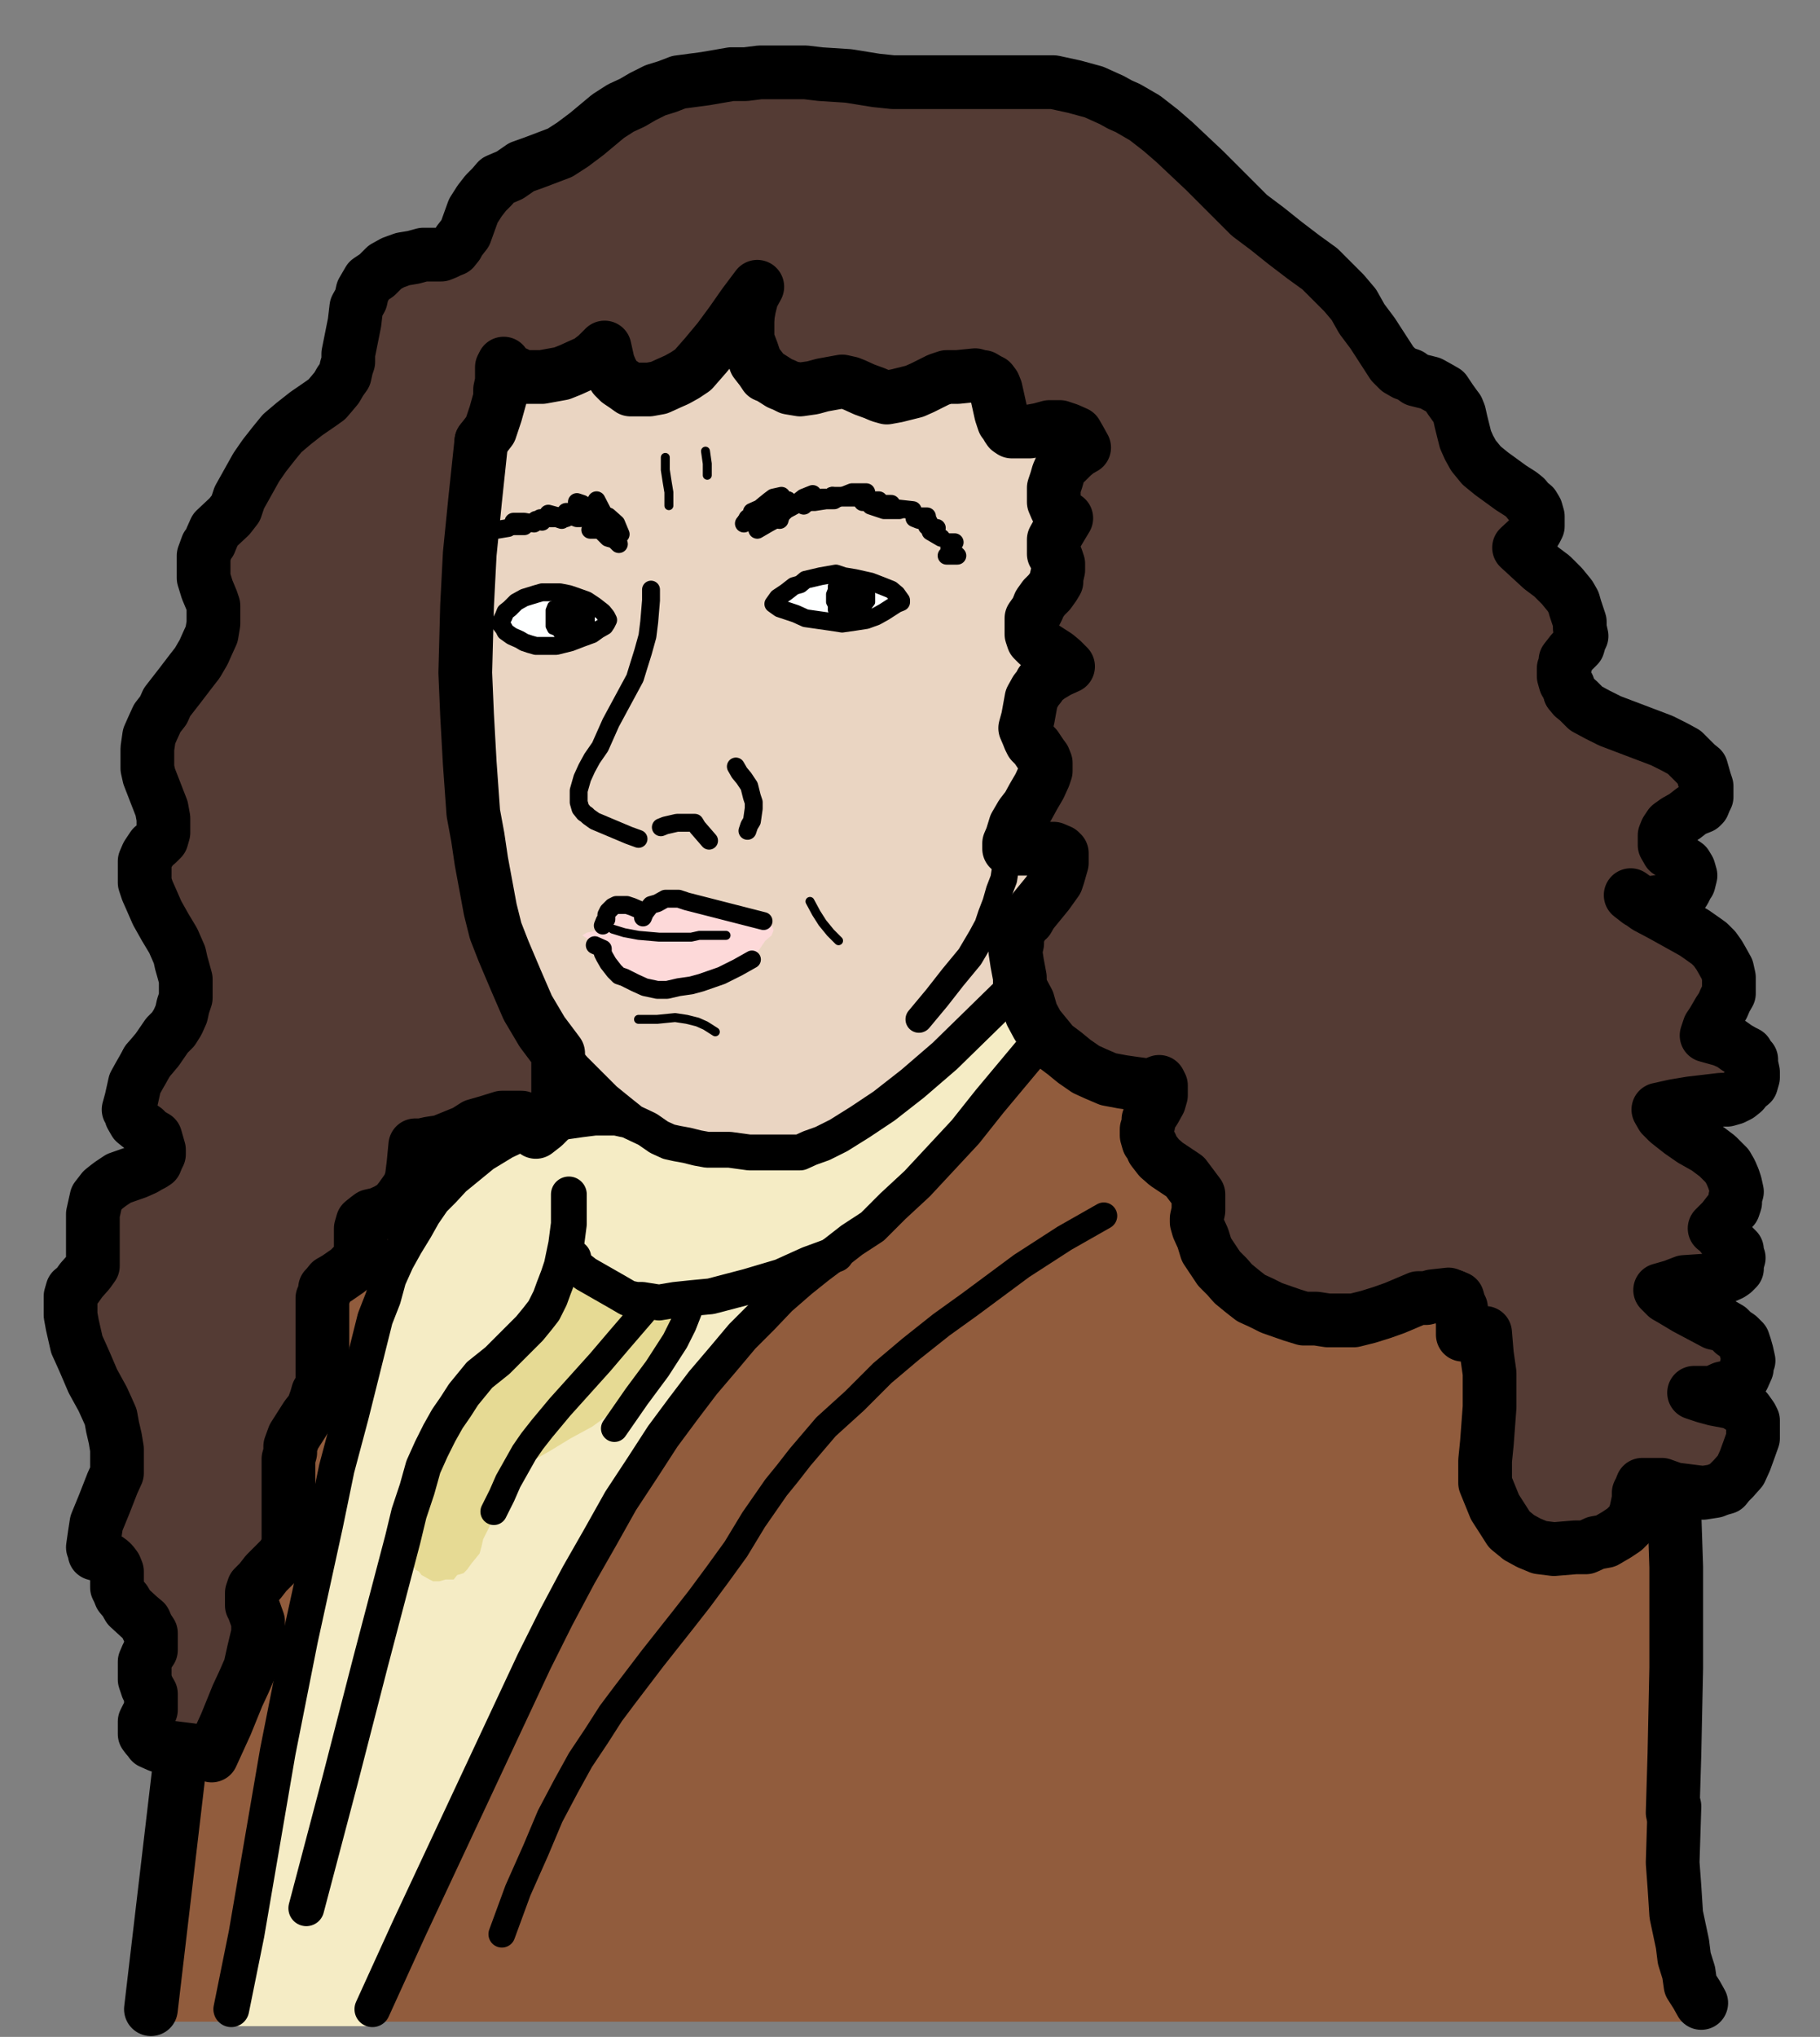 ﻿<?xml version="1.0" encoding="utf-8"?>
<!-- Generator: Adobe Illustrator 22.1.0, SVG Export Plug-In . SVG Version: 6.00 Build 0)  -->
<svg version="1.1" baseProfile="tiny" id="Layer_1" xmlns="http://www.w3.org/2000/svg" xmlns:xlink="http://www.w3.org/1999/xlink" x="0px" y="0px" viewBox="0 0 203.8 228" xml:space="preserve">
<rect x="0" y="0" width="203.8" height="228" fill="#808080" stroke="none"/>
<g>
	<polygon fill="none" points="202,225.8 203.8,225.8 203.8,228 202,228  " stroke-linecap="round" stroke-linejoin="round" />
	<polygon fill="none" points="0,0 1.8,0 1.8,2.7 0,2.7  " stroke-linecap="round" stroke-linejoin="round" />
	<polygon fill="#915C3D" points="187,206.6 187.3,203.6 187.5,197 187.7,187.3 187.7,181.9 187.7,176 187.5,169.9 186.8,163.7    186.1,157.4 185.7,154.5 185.3,151.5 184.8,148.6 184.1,145.9 183.2,143.2 182.6,140.5 181.7,137.9 180.5,135.7 179.4,133.5    178.2,131.4 177.6,130.5 176.9,129.6 174.9,127.8 174,126.9 172.9,126.2 171.5,125.3 170.1,124.4 167.2,122.8 164.1,121.4    160.6,119.9 157.1,118.5 153.2,117.1 149.1,116 145.1,114.9 140.8,113.8 136.5,112.6 132.2,111.7 123.4,109.9 114.8,108.3    106.7,107 99,105.8 92.3,104.9 82.4,103.8 78.5,103.6 29.1,142.9 20.1,198.4 16.5,226.3 189.5,226.3 190.7,226 190.9,225.8    190.5,225.1 190,224.2 189.3,223.1 189.1,221.7 188.6,220.1 188.4,218.5 187.7,215.1 187.5,212 187.3,209.3  " stroke-linecap="round" stroke-linejoin="round" />
	
		<polyline fill="none" stroke="#000000" stroke-width="6.016" stroke-linecap="round" stroke-linejoin="round" stroke-miterlimit="10" points="   187.3,202.9 187.5,196.3 187.7,186.7 187.7,181.3 187.7,175.4 187.5,169.4  " />
	<polygon fill="#F5ECC5" points="129.3,99.7 125.7,104.9 121.4,110.4 116.4,116.8 110.8,123.7 108.1,127.1 105.4,130.1 102.7,133    100,135.5 97.7,137.8 95.4,139.4 93.6,140.8 91.6,142.3 89.6,144 87.3,146 85.3,148.1 83.1,150.4 81,152.8 78.7,155.6 76.5,158.5    74.2,161.7 72,165.1 69.5,169 67.2,173.1 64.8,177.5 62.3,182.2 59.8,187.3 45.8,217.6 41.7,226.8 25.9,226.8 27.6,218.3    31.1,197.5 33.6,184.8 36.4,171.8 37.7,165.4 39.3,159.2 42,148.3 42.9,146 43.5,143.7 44.4,141.7 45.4,139.9 46.5,138 47.4,136.4    48.5,134.8 49.6,133.7 50.8,132.3 51.9,131.4 54.1,129.6 56.4,128.2 58.7,127.1 60.9,126.4 62.9,125.9 65,125.7 66.6,125.5    69,125.5 69.9,125.7  " stroke-linecap="round" stroke-linejoin="round" />
	
		<polyline fill="none" stroke="#000000" stroke-width="4.011" stroke-linecap="round" stroke-linejoin="round" stroke-miterlimit="10" points="   116.4,116.6 110.8,123.3 108.1,126.7 105.4,129.6 102.7,132.5 100,135 97.7,137.3 95.4,138.8 93.6,140.2 91.6,141.7 89.6,143.3    87.3,145.3 85.3,147.4 83.1,149.6 81,152.1 78.7,154.8 76.5,157.7 74.2,160.8 72,164.2 69.5,168 67.2,172.1 64.8,176.3 62.3,181    59.8,186 45.8,215.9 41.7,224.9  " />
	<polygon fill="#E6DA94" points="63.7,139.3 65,141.1 65.9,142.2 66.3,142.6 67,143.3 69,144.4 69.9,144.9 71.1,145.1 72.2,145.5    73.4,145.8 74.5,145.8 75.6,145.8 76.7,145.8 77.6,145.5 77.6,146 77.2,146.9 76.3,148.1 75.1,150.7 74.5,151.9 73.8,152.8    73.4,153.7 72.7,154.6 71.3,155.9 69.9,157.2 68.1,158.4 66.3,159.7 63.9,161 61.6,162.4 59.3,163.7 58.4,164.6 57.8,165.5    56.9,166.5 56.2,167.8 55.5,169.2 54.9,170.7 54.1,172.3 53.9,173.2 53.7,173.9 52.8,175 52.3,175.7 51.9,176.1 51.2,176.3    50.8,176.8 49.9,176.8 49.2,177 48.5,177 48.1,176.8 47.2,176.3 46.9,175.9 46.5,175.7 46.3,175.2 46.1,174.8 45.8,174.1    45.6,173.6 45.6,173.2 45.6,172.5 45.6,171.4 45.6,170.3 46.7,166.5 47.2,164.9 47.8,163.3 48.3,161.9 49,160.6 50.3,158.4    51.7,156.3 53,154.6 54.6,153.2 56,151.9 58.7,149.6 59.3,149 59.8,148.3 60.5,147.6 60.9,146.9 61.8,145.5 62.7,143.7 63.2,141.7    63.4,141.1 63.4,140.6  " stroke-linecap="round" stroke-linejoin="round" />
	<polygon fill="#EAD5C2" points="62.7,117.9 64.3,119.7 66.1,121.5 67.7,123.1 69.3,124.4 70.8,125.6 72.5,126.4 73.8,127.3    74.9,127.8 75.8,128 76.9,128.2 78.1,128.5 79.2,128.7 81.7,128.7 83.9,129 88,129 89.6,129 90.7,128.5 92.1,128 93.9,127.1    96.3,125.6 99,123.8 102.2,121.3 105.8,118.2 114.6,109.6 117.1,108.5 145.8,71.6 131.8,41.8 85.7,24.1 45.4,41.4 33.8,94.8    59.8,118.2  " stroke-linecap="round" stroke-linejoin="round" />
	
		<polyline fill="none" stroke="#000000" stroke-width="4.011" stroke-linecap="round" stroke-linejoin="round" stroke-miterlimit="10" points="   62.7,117.9 64.3,119.7 66.1,121.5 67.7,123.1 69.3,124.4 70.8,125.6 72.5,126.4 73.8,127.3 74.9,127.8 75.8,128 76.9,128.2    78.1,128.5 79.2,128.7 81.7,128.7 83.9,129 88,129 89.6,129 90.7,128.5 92.1,128 93.9,127.1 96.3,125.6 99,123.8 102.2,121.3    105.8,118.2 114.6,109.6 117.1,108.5 145.8,71.6 131.8,41.8 85.7,24.1 45.4,41.4 33.8,94.8 59.8,118.2 62.7,117.9  " />
	<polygon fill="#FDD9D9" points="84.6,106.9 84.2,107.1 82.8,107.8 81,108.9 79.9,109.4 78.7,109.8 76.3,110.5 74.9,110.5    73.6,110.5 72.2,110.5 71.1,110 70.4,109.8 69.9,109.4 69.3,109.2 68.8,108.7 68.1,107.8 67.7,107.1 67.5,106.7 67.5,106.2    65.2,104.7 65.7,104.4 66.6,104.2 67,103.8 67.5,103.6 67.7,103.1 67.9,102.9 67.9,102.4 68.1,102 68.6,101.5 69,101.3 69.5,101.3    70.2,101.3 70.8,101.5 71.5,101.8 72,102.2 72,102.7 72.2,102.2 72.5,101.8 72.9,101.3 73.6,101.1 74.5,100.6 74.9,100.6    75.6,100.6 76,100.6 76.9,100.9 85.5,103.1 86,103.1 86.2,103.3 86.4,103.6 86.6,104 86.6,104.2 86.4,104.7 85.7,105.3  " stroke-linecap="round" stroke-linejoin="round" />
	<polygon fill="#FEFFFF" points="86.6,67.6 87.1,66.9 88,66.3 88.9,65.6 89.6,65.4 90.2,64.9 91.9,64.5 93.6,64.2 94.5,64.5    95.7,64.7 97.5,65.1 98.8,65.6 99.8,66 100.4,66.5 100.9,67.2 100.9,67.4 100.4,67.6 99,68.5 98.1,69 97,69.4 95.7,69.6 94.3,69.8    93,69.6 91.6,69.4 90.2,69.2 89.1,68.7 87.3,68.1  " stroke-linecap="round" stroke-linejoin="round" />
	
		<polyline fill="none" stroke="#000000" stroke-width="2.005" stroke-linecap="round" stroke-linejoin="round" stroke-miterlimit="10" points="   86.6,67.6 87.1,66.9 88,66.3 88.9,65.6 89.6,65.4 90.2,64.9 91.9,64.5 93.6,64.2 94.5,64.5 95.7,64.7 97.5,65.1 98.8,65.6 99.8,66    100.4,66.5 100.9,67.2 100.9,67.4 100.4,67.6 99,68.5 98.1,69 97,69.4 95.7,69.6 94.3,69.8 93,69.6 91.6,69.4 90.2,69.2 89.1,68.7    87.3,68.1 86.6,67.6  " />
	<polygon fill="#FEFFFF" points="68.1,69.4 67.9,69 67.5,68.5 66.6,67.8 65.7,67.2 64.3,66.7 63.7,66.5 62.7,66.3 60.7,66.3    60,66.5 58.7,66.9 57.8,67.4 57.1,68.1 56.6,68.5 56.4,69 56.2,69.4 56,69.8 56.4,70.3 56.6,70.7 57.3,71.2 58.2,71.6 58.7,71.9    59.3,72.1 60,72.3 60.7,72.3 62.3,72.3 63.9,71.9 65.2,71.4 66.3,71 67,70.5 67.7,70.1 67.9,69.8  " stroke-linecap="round" stroke-linejoin="round" />
	
		<polyline fill="none" stroke="#000000" stroke-width="2.005" stroke-linecap="round" stroke-linejoin="round" stroke-miterlimit="10" points="   68.1,69.4 67.9,69 67.5,68.5 66.6,67.8 65.7,67.2 64.3,66.7 63.7,66.5 62.7,66.3 60.7,66.3 60,66.5 58.7,66.9 57.8,67.4 57.1,68.1    56.6,68.5 56.4,69 56.2,69.4 56,69.8 56.4,70.3 56.6,70.7 57.3,71.2 58.2,71.6 58.7,71.9 59.3,72.1 60,72.3 60.7,72.3 62.3,72.3    63.9,71.9 65.2,71.4 66.3,71 67,70.5 67.7,70.1 67.9,69.8 68.1,69.4  " />
	<polygon points="61.6,69.2 61.6,68.7 61.6,68.3 61.8,67.8 62.3,67.6 62.5,67.4 62.9,67.2 63.9,66.9 64.8,67.2 65,67.4 65.4,67.6    65.7,67.8 65.9,68.3 66.1,68.7 66.1,69.2 66.1,69.6 65.9,70.1 65.7,70.5 65.4,70.7 65,71 64.8,71.2 63.9,71.4 62.9,71.2 62.5,71    62.3,70.7 61.8,70.5 61.6,70.1 61.6,69.6  " stroke-linecap="round" stroke-linejoin="round" />
	
		<polyline fill="none" stroke="#000000" stroke-width="1.003" stroke-linecap="round" stroke-linejoin="round" stroke-miterlimit="10" points="   61.6,69.2 61.6,68.7 61.6,68.3 61.8,67.8 62.3,67.6 62.5,67.4 62.9,67.2 63.9,66.9 64.8,67.2 65,67.4 65.4,67.6 65.7,67.8    65.9,68.3 66.1,68.7 66.1,69.2 66.1,69.6 65.9,70.1 65.7,70.5 65.4,70.7 65,71 64.8,71.2 63.9,71.4 62.9,71.2 62.5,71 62.3,70.7    61.8,70.5 61.6,70.1 61.6,69.6 61.6,69.2  " />
	<polygon points="93,66.9 93,66.5 93.2,66 93.2,65.6 93.6,65.4 93.9,65.1 94.3,64.9 95.2,64.7 96.1,64.9 96.6,65.1 96.8,65.4    97,65.6 97.2,66 97.5,66.5 97.5,66.9 97.5,67.4 97.2,67.8 97,68.3 96.8,68.5 96.6,69 96.1,69.2 95.2,69.2 94.3,69.2 93.9,69    93.6,68.5 93.2,68.3 93.2,67.8 93,67.4  " stroke-linecap="round" stroke-linejoin="round" />
	
		<polyline fill="none" stroke="#000000" stroke-width="1.003" stroke-linecap="round" stroke-linejoin="round" stroke-miterlimit="10" points="   93,66.9 93,66.5 93.2,66 93.2,65.6 93.6,65.4 93.9,65.1 94.3,64.9 95.2,64.7 96.1,64.9 96.6,65.1 96.8,65.4 97,65.6 97.2,66    97.5,66.5 97.5,66.9 97.5,67.4 97.2,67.8 97,68.3 96.8,68.5 96.6,69 96.1,69.2 95.2,69.2 94.3,69.2 93.9,69 93.6,68.5 93.2,68.3    93.2,67.8 93,67.4 93,66.9  " />
	
		<polyline fill="none" stroke="#000000" stroke-width="2.005" stroke-linecap="round" stroke-linejoin="round" stroke-miterlimit="10" points="   72.9,66 72.9,67.2 72.7,69.6 72.5,71.2 72,73 71.5,74.6 71.1,75.9 68.4,80.9 67.2,83.6 66.3,84.9 65.7,86 65.2,87.1 64.8,88.5    64.8,89.8 65,90.5 65.4,91 65.7,91.2 65.9,91.4 66.6,91.9 70.4,93.5 71.5,93.9  " />
	
		<polyline fill="none" stroke="#000000" stroke-width="2.005" stroke-linecap="round" stroke-linejoin="round" stroke-miterlimit="10" points="   74,92.6 74.5,92.4 75.8,92.1 76.5,92.1 77.2,92.1 77.8,92.1 78.1,92.6 79.4,94.1  " />
	
		<polyline fill="none" stroke="#000000" stroke-width="2.005" stroke-linecap="round" stroke-linejoin="round" stroke-miterlimit="10" points="   82.4,85.8 82.8,86.5 83.3,87.1 83.9,88 84.2,89.2 84.4,89.8 84.4,90.5 84.2,91.9 83.9,92.4 83.7,93  " />
	
		<line fill="none" stroke="#000000" stroke-width="2.005" stroke-linecap="round" stroke-linejoin="round" stroke-miterlimit="10" x1="83.3" y1="58.6" x2="84.4" y2="57.3" />
	
		<line fill="none" stroke="#000000" stroke-width="2.005" stroke-linecap="round" stroke-linejoin="round" stroke-miterlimit="10" x1="84.6" y1="58.6" x2="85.3" y2="57.5" />
	
		<polyline fill="none" stroke="#000000" stroke-width="2.005" stroke-linecap="round" stroke-linejoin="round" stroke-miterlimit="10" points="   85.1,58.2 86,57.3 86.9,56.6  " />
	
		<polyline fill="none" stroke="#000000" stroke-width="2.005" stroke-linecap="round" stroke-linejoin="round" stroke-miterlimit="10" points="   85.7,57.1 86.4,56.6 87.1,56.2  " />
	
		<polyline fill="none" stroke="#000000" stroke-width="2.005" stroke-linecap="round" stroke-linejoin="round" stroke-miterlimit="10" points="   87.8,56.6 88.2,56 87.3,56.4 87.1,57.1  " />
	
		<polyline fill="none" stroke="#000000" stroke-width="2.005" stroke-linecap="round" stroke-linejoin="round" stroke-miterlimit="10" points="   90.2,56.2 91.6,56 93,55.7 93.2,55.5 93.6,55.7 94.3,55.7 95.9,55.7  " />
	
		<line fill="none" stroke="#000000" stroke-width="2.005" stroke-linecap="round" stroke-linejoin="round" stroke-miterlimit="10" x1="96.8" y1="56" x2="98.4" y2="56" />
	
		<polyline fill="none" stroke="#000000" stroke-width="2.005" stroke-linecap="round" stroke-linejoin="round" stroke-miterlimit="10" points="   97.5,56.6 99,57.1 100.7,57.1  " />
	
		<polyline fill="none" stroke="#000000" stroke-width="2.005" stroke-linecap="round" stroke-linejoin="round" stroke-miterlimit="10" points="   102.4,58 102.9,58.2 104,58.4  " />
	
		<line fill="none" stroke="#000000" stroke-width="2.005" stroke-linecap="round" stroke-linejoin="round" stroke-miterlimit="10" x1="103.8" y1="58.9" x2="104.9" y2="59.1" />
	
		<line fill="none" stroke="#000000" stroke-width="2.005" stroke-linecap="round" stroke-linejoin="round" stroke-miterlimit="10" x1="104.2" y1="59.5" x2="105.4" y2="60.2" />
	
		<line fill="none" stroke="#000000" stroke-width="2.005" stroke-linecap="round" stroke-linejoin="round" stroke-miterlimit="10" x1="106.3" y1="60.7" x2="106.9" y2="60.7" />
	
		<polyline fill="none" stroke="#000000" stroke-width="2.005" stroke-linecap="round" stroke-linejoin="round" stroke-miterlimit="10" points="   106,62.2 107.2,62.2 106.3,61.3  " />
	
		<line fill="none" stroke="#000000" stroke-width="2.005" stroke-linecap="round" stroke-linejoin="round" stroke-miterlimit="10" x1="90" y1="56.6" x2="91" y2="55.7" />
	
		<polyline fill="none" stroke="#000000" stroke-width="2.005" stroke-linecap="round" stroke-linejoin="round" stroke-miterlimit="10" points="   87.3,58.2 87.5,57.5 88.2,56.6 88,57.1  " />
	
		<line fill="none" stroke="#000000" stroke-width="2.005" stroke-linecap="round" stroke-linejoin="round" stroke-miterlimit="10" x1="84.8" y1="58.4" x2="85.1" y2="57.5" />
	
		<line fill="none" stroke="#000000" stroke-width="2.005" stroke-linecap="round" stroke-linejoin="round" stroke-miterlimit="10" x1="83.5" y1="58.4" x2="83.7" y2="58" />
	
		<polyline fill="none" stroke="#000000" stroke-width="2.005" stroke-linecap="round" stroke-linejoin="round" stroke-miterlimit="10" points="   84.2,57.3 85.1,56.9 85.7,56.4 86.2,56 86.6,55.7 87.5,55.5  " />
	
		<line fill="none" stroke="#000000" stroke-width="2.005" stroke-linecap="round" stroke-linejoin="round" stroke-miterlimit="10" x1="87.8" y1="56.2" x2="88.2" y2="56" />
	
		<polyline fill="none" stroke="#000000" stroke-width="2.005" stroke-linecap="round" stroke-linejoin="round" stroke-miterlimit="10" points="   89.1,56.4 90,55.7 91,55.3  " />
	
		<polyline fill="none" stroke="#000000" stroke-width="2.005" stroke-linecap="round" stroke-linejoin="round" stroke-miterlimit="10" points="   89.8,56.4 90.5,56.2 91.2,56.2 92.5,56 93.4,56 93.9,55.7 95.4,55.1 96.1,55.1 97,55.1  " />
	
		<line fill="none" stroke="#000000" stroke-width="2.005" stroke-linecap="round" stroke-linejoin="round" stroke-miterlimit="10" x1="96.6" y1="56.2" x2="97.7" y2="56.2" />
	
		<line fill="none" stroke="#000000" stroke-width="2.005" stroke-linecap="round" stroke-linejoin="round" stroke-miterlimit="10" x1="98.4" y1="56.4" x2="99.8" y2="56.4" />
	
		<line fill="none" stroke="#000000" stroke-width="2.005" stroke-linecap="round" stroke-linejoin="round" stroke-miterlimit="10" x1="100.4" y1="56.9" x2="102.2" y2="57.1" />
	
		<line fill="none" stroke="#000000" stroke-width="2.005" stroke-linecap="round" stroke-linejoin="round" stroke-miterlimit="10" x1="102.9" y1="57.8" x2="103.8" y2="57.8" />
	
		<line fill="none" stroke="#000000" stroke-width="2.005" stroke-linecap="round" stroke-linejoin="round" stroke-miterlimit="10" x1="68.4" y1="59.1" x2="66.8" y2="56" />
	
		<line fill="none" stroke="#000000" stroke-width="2.005" stroke-linecap="round" stroke-linejoin="round" stroke-miterlimit="10" x1="67.7" y1="58.2" x2="66.6" y2="57.1" />
	
		<polyline fill="none" stroke="#000000" stroke-width="2.005" stroke-linecap="round" stroke-linejoin="round" stroke-miterlimit="10" points="   66.8,57.8 65.9,56.9 65.2,56.4 64.6,56.2  " />
	
		<polyline fill="none" stroke="#000000" stroke-width="2.005" stroke-linecap="round" stroke-linejoin="round" stroke-miterlimit="10" points="   66.3,57.8 65.9,57.3 65.4,57.1  " />
	
		<polyline fill="none" stroke="#000000" stroke-width="2.005" stroke-linecap="round" stroke-linejoin="round" stroke-miterlimit="10" points="   64.1,57.8 64.6,58 65,58 64.6,57.5 64.3,57.5 63.4,57.3  " />
	
		<polyline fill="none" stroke="#000000" stroke-width="2.005" stroke-linecap="round" stroke-linejoin="round" stroke-miterlimit="10" points="   63.4,58 62.5,57.8 61.4,57.5  " />
	
		<polyline fill="none" stroke="#000000" stroke-width="2.005" stroke-linecap="round" stroke-linejoin="round" stroke-miterlimit="10" points="   62.9,58.2 62.3,58 61.8,58 60.5,58  " />
	
		<line fill="none" stroke="#000000" stroke-width="2.005" stroke-linecap="round" stroke-linejoin="round" stroke-miterlimit="10" x1="60.7" y1="58.4" x2="60" y2="58.2" />
	
		<polyline fill="none" stroke="#000000" stroke-width="2.005" stroke-linecap="round" stroke-linejoin="round" stroke-miterlimit="10" points="   58.2,58.9 58.7,58.9 57.3,58.9  " />
	
		<line fill="none" stroke="#000000" stroke-width="2.005" stroke-linecap="round" stroke-linejoin="round" stroke-miterlimit="10" x1="56.9" y1="59.1" x2="55.7" y2="59.3" />
	
		<polyline fill="none" stroke="#000000" stroke-width="2.005" stroke-linecap="round" stroke-linejoin="round" stroke-miterlimit="10" points="   59.8,58.6 58.7,58.4 57.5,58.4  " />
	
		<line fill="none" stroke="#000000" stroke-width="2.005" stroke-linecap="round" stroke-linejoin="round" stroke-miterlimit="10" x1="61.8" y1="58" x2="61.6" y2="58" />
	
		<polyline fill="none" stroke="#000000" stroke-width="2.005" stroke-linecap="round" stroke-linejoin="round" stroke-miterlimit="10" points="   64.1,57.5 64.6,57.5 64.1,57.3 63.7,57.3  " />
	
		<polyline fill="none" stroke="#000000" stroke-width="2.005" stroke-linecap="round" stroke-linejoin="round" stroke-miterlimit="10" points="   64.6,57.3 65,57.3 64.6,57.1  " />
	
		<polyline fill="none" stroke="#000000" stroke-width="2.005" stroke-linecap="round" stroke-linejoin="round" stroke-miterlimit="10" points="   69.5,59.8 69,58.6 68.1,57.8  " />
	
		<polyline fill="none" stroke="#000000" stroke-width="2.005" stroke-linecap="round" stroke-linejoin="round" stroke-miterlimit="10" points="   69.3,60.9 68.8,60.4 68.1,60.2 67.7,59.8 67.2,59.3 66.1,59.3  " />
	
		<polyline fill="none" stroke="#000000" stroke-width="2.005" stroke-linecap="round" stroke-linejoin="round" stroke-miterlimit="10" points="   84.8,59.3 86,58.6 87.1,58 88,57.1 89.3,56.4  " />
	
		<polyline fill="none" stroke="#000000" stroke-width="2.005" stroke-linecap="round" stroke-linejoin="round" stroke-miterlimit="10" points="   92.1,55.7 93.2,55.7 94.1,55.5 93.2,55.5  " />
	
		<polyline fill="none" stroke="#000000" stroke-width="1.003" stroke-linecap="round" stroke-linejoin="round" stroke-miterlimit="10" points="   68.6,104 69.9,104.4 71.5,104.7 73.8,104.9 75.1,104.9 76,104.9 77.4,104.9 78.3,104.7 81.3,104.7  " />
	
		<polyline fill="none" stroke="#000000" stroke-width="3.008" stroke-linecap="round" stroke-linejoin="round" stroke-miterlimit="10" points="   123.6,136.1 119.2,138.6 114.4,141.7 108.6,146 105.4,148.3 102,151 98.8,153.7 95.7,156.8 92.5,159.7 89.6,163.1 88.2,164.9    86.9,166.5 84.4,170.1 82.4,173.4 80.3,176.3 78.3,179 76.5,181.3 73.1,185.6 69.9,189.8 68.4,191.8 66.8,194.3 65,197 63.4,199.9    61.6,203.3 60,207.1 58,211.6 56.2,216.5  " />
	
		<polyline fill="none" stroke="#000000" stroke-width="4.011" stroke-linecap="round" stroke-linejoin="round" stroke-miterlimit="10" points="   63.7,133.7 63.7,135.5 63.7,137 63.4,139.3 62.9,141.7 62.5,142.9 62,144.2 61.6,145.3 60.9,146.7 60.2,147.6 59.3,148.7    57.5,150.5 55.7,152.3 53.7,153.9 52.8,155 51.9,156.1 51,157.5 50.1,158.8 49.2,160.4 48.3,162.2 47.4,164.2 46.7,166.7    45.8,169.4 45.1,172.3 41.5,186 38.1,199.2 34.3,213.6  " />
	
		<polyline fill="none" stroke="#000000" stroke-width="4.011" stroke-linecap="round" stroke-linejoin="round" stroke-miterlimit="10" points="   93.6,140.4 90.6,141.5 87.5,142.9 83.8,144 79.6,145.1 77.5,145.3 75.6,145.5 73.8,145.8 71.9,145.5 71.2,145.5 70.3,145.3    69.1,144.6 65.6,142.6 64.2,141.5 64,141.1 64.2,140.8  " />
	
		<polyline fill="none" stroke="#000000" stroke-width="3.008" stroke-linecap="round" stroke-linejoin="round" stroke-miterlimit="10" points="   72,146.9 69.5,149.8 67.2,152.5 62.7,157.5 60.7,159.9 59.6,161.3 58.7,162.6 56.9,165.8 56.2,167.4 55.3,169.2  " />
	
		<polyline fill="none" stroke="#000000" stroke-width="3.008" stroke-linecap="round" stroke-linejoin="round" stroke-miterlimit="10" points="   77.4,146 76.5,148.3 75.6,150.1 73.6,153.2 71.3,156.3 68.8,159.9  " />
	
		<polyline fill="none" stroke="#000000" stroke-width="1.003" stroke-linecap="round" stroke-linejoin="round" stroke-miterlimit="10" points="   74.5,51.2 74.5,52.6 74.7,53.9 74.9,55.1 74.9,56.6  " />
	
		<polyline fill="none" stroke="#000000" stroke-width="1.003" stroke-linecap="round" stroke-linejoin="round" stroke-miterlimit="10" points="   79,50.5 79.2,51.9 79.2,53.2  " />
	
		<polyline fill="none" stroke="#000000" stroke-width="1.003" stroke-linecap="round" stroke-linejoin="round" stroke-miterlimit="10" points="   90.7,100.9 91.4,102.2 92.1,103.3 93,104.4 93.9,105.3  " />
	
		<polyline fill="none" stroke="#000000" stroke-width="3.008" stroke-linecap="round" stroke-linejoin="round" stroke-miterlimit="10" points="   113,93.9 112.6,97.1 112.4,98.4 111.9,99.7 111.5,101.1 111,102.4 110.6,103.6 109.9,104.9 108.6,107.1 106.7,109.4 104.9,111.7    102.9,114.1  " />
	
		<polyline fill="none" stroke="#000000" stroke-width="1.003" stroke-linecap="round" stroke-linejoin="round" stroke-miterlimit="10" points="   71.5,114.1 73.6,114.1 75.6,113.9 76.9,114.1 78.1,114.4 79,114.8 80.1,115.5  " />
	<polygon fill="#543B34" points="53.9,49.4 53.2,56 52.6,62 52.3,67.8 52.1,75.3 52.3,80 52.6,85.4 53,91 53.5,93.7 53.9,96.4    54.4,99.1 54.9,101.8 55.5,104.2 56.4,106.5 57.8,109.8 59.1,112.8 60.7,115.5 62.5,117.9 62.5,123.5 62.5,124.2 62.3,124.7    61.6,125.3 60.9,126 60,126.7 59.6,126.4 59.3,126 58.9,125.6 58.4,125.1 58.2,125.1 57.8,125.1 56.2,125.1 54.6,125.6 53.2,126    52.1,126.7 49.4,127.8 48.1,128 47.2,128.2 46.5,128.2 46.3,130.3 46.1,131.9 45.8,132.8 45.4,133.4 44.9,134.1 44.2,135    43.8,135.2 43.3,135.5 42.4,135.9 41.5,136.1 41.1,136.4 40.6,136.8 40.4,137.5 40.4,137.9 40.4,138.8 40.4,139.9 40.4,140.4    40.2,140.8 39.7,141.5 39,142.2 37.7,143.1 37,143.5 36.6,144 36.4,144.2 36.4,144.6 36.1,145.3 36.1,154.1 36.1,154.8 35.9,155.4    35.6,155.9 35.4,156.6 35,157.7 34.3,158.6 33.6,159.7 32.9,160.8 32.5,161.9 32.5,162.6 32.3,163.3 32.3,172.1 32.3,173 32,173.6    31.6,174.3 30.9,175 29.8,176.1 29.1,177 28.4,177.7 28.2,178.3 28.2,179 28.2,179.7 28.4,180.1 28.9,181.5 28.9,182.2 28.9,182.8    28.4,184.9 28,186.7 27.3,188.3 26.6,189.8 25.3,193 23.7,196.5 23,196.3 22.6,196.1 21.4,195.9 19,195.6 17.8,195.4 16.9,195    16.7,194.7 16.5,194.5 16.2,194.1 16.2,193.4 16.2,192.7 16.5,192.1 16.9,191.4 16.9,190.7 16.9,189.6 16.5,188.9 16.2,188    16.2,186.9 16.2,186 16.5,185.3 16.9,184.7 16.9,183.7 16.9,182.8 16.5,182.2 16.2,181.5 15.6,181 14.4,179.9 14,179.2 13.5,178.6    13.3,178.1 13.1,177.7 13.1,176.8 13.1,175.9 12.9,175.4 12.6,175 12.4,174.8 12,174.5 11.3,174.1 10.6,173.9 10.6,173.4    10.4,173.2 10.6,171.8 10.8,170.5 11.7,168.3 12.6,166 13.1,164.9 13.1,163.5 13.1,162.2 12.9,161 12.6,159.7 12.4,158.6 12,157.7    11.5,156.6 10.4,154.6 9.5,152.5 9.1,151.6 8.6,150.5 8.1,148.3 7.9,147.2 7.9,145.8 7.9,145.1 8.1,144.4 8.6,144 9.1,143.3    9.9,142.4 10.4,141.7 10.4,141.5 10.4,141.1 10.4,138.8 10.4,136.8 10.4,135.9 10.6,135 10.8,134.1 11.5,133.2 12,132.8    12.4,132.5 13.3,131.9 15.3,131.2 16.2,130.8 16.7,130.5 17.1,130.3 17.4,130.1 17.6,129.6 17.8,129.2 17.8,128.7 17.6,128    17.4,127.3 16.7,126.9 16.2,126.4 15.6,126 15.1,125.6 14.7,124.9 14.7,124.7 14.4,124.2 14.7,123.1 14.9,122.2 15.1,121.3    15.6,120.4 16,119.7 16.5,118.8 17.6,117.5 18.7,115.9 19.4,115.2 19.9,114.4 20.3,113.5 20.5,112.6 20.8,111.7 20.8,110.5    20.8,109.6 20.5,108.5 20.3,107.8 20.1,106.9 19.4,105.3 18.5,103.8 17.6,102.2 16.9,100.6 16.5,99.7 16.2,98.8 16.2,98 16.2,96.8    16.2,96.4 16.5,95.7 17.1,94.8 17.6,94.4 18.1,93.9 18.3,93.2 18.3,92.6 18.3,91.6 18.1,90.5 17.4,88.7 16.7,86.9 16.5,86    16.5,84.9 16.5,83.8 16.7,82.4 17.1,81.5 17.6,80.4 18.3,79.5 18.7,78.6 20.1,76.8 21.4,75.1 22.1,74.2 22.8,73 23.2,72.1 23.7,71    23.9,69.8 23.9,68.5 23.9,67.8 23.7,67.2 23.2,66 22.8,64.7 22.8,64 22.8,63.4 22.8,62.2 23.2,61.1 23.5,60.7 23.7,60.2 24.1,59.3    25.7,57.8 26.4,56.9 26.8,55.7 28.7,52.3 29.6,51 30.7,49.6 31.6,48.5 32.9,47.4 34.3,46.3 35.9,45.2 36.6,44.7 37.2,44 37.7,43.4    38.1,42.7 38.6,42 38.8,41.1 39,40.5 39,39.6 39.7,36.1 39.9,34.4 40.4,33.5 40.6,32.6 41.3,31.4 42.2,30.8 43.1,29.9 44,29.4    45.1,29 46.3,28.8 47.4,28.5 48.7,28.5 49.4,28.5 49.9,28.3 50.3,28.1 50.8,27.9 51.2,27.4 51.4,27 52.1,26.1 53,23.6 53.7,22.5    54.4,21.6 55.1,20.9 55.7,20.2 57.1,19.6 58.4,18.7 59.8,18.2 62.7,17.1 64.1,16.2 65.7,15 68.1,13 69.5,12.1 70.8,11.5 72,10.8    73.4,10.1 74.7,9.7 76,9.2 79,8.8 81.9,8.3 83.5,8.3 85.1,8.1 88.4,8.1 90.2,8.1 91.9,8.3 95,8.5 98.1,9 100,9.2 101.8,9.2    115.3,9.2 118,9.2 120.3,9.7 122.5,10.3 124.5,11.2 125.4,11.7 126.3,12.1 128.2,13.2 130,14.6 131.5,15.9 134.9,19.1 138.3,22.5    139.9,24.1 141.9,25.6 143.9,27.2 146,28.8 147.8,30.1 149.1,31.4 150.5,32.8 151.6,34.1 152.5,35.7 153.7,37.3 155.9,40.7    156.6,41.4 157.3,41.8 157.9,42 158.6,42.5 160.2,42.9 161.1,43.4 161.8,43.8 162.4,44.7 162.9,45.4 163.2,45.8 163.4,46.3    163.6,47.2 164.1,49.2 164.5,50.1 165,51 165.9,52.1 167,53 169.2,54.6 170.3,55.3 170.8,55.7 171.2,56.2 171.7,56.6 172,57.1    172.2,57.8 172.2,58.4 172.2,58.9 172,59.3 171.7,59.8 171.5,60 170.1,61.3 172.6,63.6 173.8,64.5 174.9,65.6 175.8,66.7    176.2,67.4 176.4,68.1 176.9,69.6 176.9,70.3 177.1,71.2 176.9,71.6 176.7,72.3 176,73 175.3,73.9 175.3,74.4 175.1,74.8    175.1,75.7 175.3,76.4 175.6,76.8 175.8,77.5 176.2,78 176.7,78.4 177.6,79.3 178.9,80 180.3,80.7 183.2,81.8 186.1,82.9    187.5,83.6 188.6,84.2 189.5,85.1 190,85.6 190.5,86 190.9,87.4 191.1,88 191.1,88.7 191.1,89.2 190.9,89.6 190.7,90.1 190.5,90.3    189.5,90.7 188.6,91.4 187.7,91.9 187,92.4 186.6,93 186.4,93.5 186.4,93.9 186.4,94.6 186.8,95.3 187.3,95.5 187.7,95.9    188.2,96.4 188.8,96.8 189.1,97.3 189.3,98 189.1,98.8 188.8,99.1 188.8,99.3 188.6,99.7 188.4,100 187.7,100.4 187,100.6    186.1,100.9 184.6,101.1 183.9,101.1 183.5,100.9 182.6,100.2 184.4,101.5 186.1,102.4 189.7,104.4 190.7,105.1 191.4,105.6    192,106.2 192.5,106.9 192.9,107.6 193.4,108.5 193.6,109.4 193.6,110.5 193.6,111.2 193.2,111.9 192.9,112.6 192.5,113.2    191.8,114.4 191.4,115 191.1,115.9 192.9,116.4 193.8,116.8 194.5,117.3 195.2,117.7 195.6,117.9 195.8,118.4 196.1,118.6    196.1,119.1 196.3,120 196.3,120.6 196.1,121.3 195.6,121.7 195.2,122.2 194.7,122.6 194.1,122.9 193.4,123.1 192.7,123.1    189.3,123.5 187.5,123.8 185.7,124.2 186.1,124.9 186.8,125.6 188.2,126.7 189.5,127.6 191.1,128.5 192.3,129.4 193.4,130.5    193.8,131.2 194.1,131.9 194.3,132.5 194.5,133.4 194.3,134.1 194.3,134.6 194.1,135.2 193.6,135.7 192.9,136.6 192,137.5    192.5,137.9 192.9,138.4 193.6,139 194.1,139.5 194.5,139.9 194.5,140.4 194.7,140.8 194.5,141.5 194.5,142 194.1,142.4    193.8,142.6 192.7,143.1 191.6,143.3 188.6,143.5 187.3,144 186.6,144.2 185.9,144.4 186.6,145.1 187.3,145.5 188.8,146.4    192,148.1 192.9,148.3 193.6,148.7 194.1,149.2 194.7,149.6 195.2,150.1 195.4,150.7 195.6,151.4 195.8,152.3 195.6,152.8    195.6,153.2 195.2,154.1 194.5,154.8 193.8,155.2 192.9,155.4 191.8,155.9 189.7,155.9 190.9,156.3 192,156.6 194.1,157    194.9,157.5 195.4,157.7 195.6,157.9 196.1,158.6 196.3,159 196.3,159.7 196.3,161 195.8,162.4 195.4,163.5 194.9,164.6    194.1,165.5 193.6,166 193.2,166.5 192.5,166.7 192,166.9 190.7,167.1 189.1,166.9 187.5,166.7 186.1,166.2 184.6,166.2    183.9,166.2 183.7,166.7 183.5,167.1 183.5,167.8 183.2,169.2 183,169.8 182.8,170.3 181.9,171.2 181,171.8 179.8,172.5    178.7,172.7 177.6,173.2 176.4,173.2 174,173.4 172.4,173.2 171.2,172.7 170.1,172.1 169,171.2 168.3,170.1 167.4,168.7 166.3,166    166.3,163.5 166.5,161.5 166.8,157.5 166.8,155.7 166.8,153.7 166.5,151.6 166.3,149.2 165,149.4 163.8,149.4 163.8,148.1    163.6,146.4 163.4,146 163.2,145.3 162.7,145.1 162.2,144.9 160.4,145.1 159.7,145.3 158.8,145.3 156.2,146.4 154.8,146.9    153.2,147.4 151.6,147.8 150,147.8 148.7,147.8 147.4,147.6 146,147.6 144.7,147.2 142.4,146.4 141.2,145.8 140.1,145.3    139.2,144.6 138.1,143.7 137.4,142.9 136.5,142 135.9,141.1 135.1,139.9 134.7,138.6 134.2,137.5 134,136.8 134,136.4 134.2,135.5    134.2,134.6 134.2,134.1 134.2,133.7 133.3,132.5 132.7,131.7 130.6,130.3 129.8,129.6 129.1,128.7 128.9,128.2 128.6,127.8    128.4,127.1 128.4,126.4 128.6,125.8 128.6,125.3 129.3,124.2 129.8,123.3 130,122.6 130,122.2 130,121.5 129.8,121.1 129.3,121.3    128.6,121.5 127.1,121.3 125.7,121.1 124.1,120.8 122.7,120.2 121.6,119.7 120.3,118.8 119.2,117.9 118,117 117.1,115.9    116.2,114.8 115.5,113.5 115.1,112.1 114.4,110.8 114.2,110 114.2,109.4 113.9,107.8 113.7,106.5 113.9,105.6 113.9,104.7    114.6,103.3 115.1,102.9 115.5,102.2 116.4,101.1 117.3,100 118.3,98.6 118.5,98 118.7,97.3 118.9,96.6 118.9,95.7 118.9,95.5    118.7,95.3 118,95 113,95 113,94.4 113.3,93.7 113.7,92.4 114.4,91.2 115.1,90.3 115.7,89.2 116.4,88 116.9,86.9 117.1,86.3    117.1,85.4 116.9,84.9 116.6,84.5 116,83.6 115.5,83.1 115.3,82.7 115.1,82.2 114.8,81.5 115.1,80.4 115.3,79.3 115.5,78.2    116,77.3 116.4,76.8 116.6,76.4 117.5,75.7 118.5,75.1 119.6,74.6 118.9,73.9 118.3,73.4 116.9,72.5 116.2,72.1 115.7,71.6    115.5,71 115.5,70.3 115.5,69.2 116,68.5 116.2,68.1 116.4,67.6 116.9,66.9 117.5,66.3 118,65.6 118.3,65.1 118.3,64.7 118.5,63.8    118.5,63.1 118.3,62.5 118,62 118,61.3 118,60.4 118.5,59.5 119.4,58 118.7,57.5 118.3,56.9 118,56.2 118,55.5 118,54.6    118.3,53.7 118.5,53 118.9,52.1 119.4,51.7 120.1,51 120.7,50.5 121.4,50.1 120.9,49.2 120.5,48.5 119.6,48.1 118.7,47.8    117.5,47.8 116.4,48.1 115.3,48.3 114.2,48.3 113.7,48.3 113.3,48.3 113,48.1 112.8,47.8 112.6,47.4 112.4,47.2 112.1,46.3    111.7,44.5 111.5,43.6 111.3,43.1 111,42.7 110.6,42.5 110.1,42.2 109.9,42.2 109.2,42 107.2,42.2 106,42.2 105.1,42.5 103.3,43.4    102.4,43.8 101.6,44 100.4,44.3 99.3,44.5 98.6,44.3 97.9,44 96.8,43.6 95.7,43.1 95.2,42.9 94.3,42.7 93.2,42.9 92.1,43.1    91,43.4 89.6,43.6 88.4,43.4 87.8,43.1 87.3,42.9 86.2,42.2 85.7,42 85.3,41.4 84.6,40.5 84.2,39.3 83.7,38 83.7,36.6 83.7,35.5    83.9,34.4 84.2,33.2 84.8,32.1 83.3,34.1 81.9,36.1 80.5,38 79,39.8 77.6,41.4 76.7,42 75.8,42.5 74.9,42.9 73.8,43.4 72.7,43.6    71.5,43.6 70.6,43.6 69.9,43.1 69.3,42.7 68.8,42.2 68.4,41.4 68.1,40.7 67.7,38.9 66.8,39.8 65.9,40.5 65,40.9 63.9,41.4    62.9,41.8 61.8,42 60.7,42.2 59.3,42.2 58.4,42.2 57.8,41.8 57.3,41.6 56.9,41.4 56.4,40.7 56.2,41.1 56.2,41.6 56.2,42.7 56,43.6    56,44.5 55.5,46.3 54.9,48.1  " stroke-linecap="round" stroke-linejoin="round" />
	
		<polyline fill="none" stroke="#000000" stroke-width="6.016" stroke-linecap="round" stroke-linejoin="round" stroke-miterlimit="10" points="   53.9,49.4 53.2,56 52.6,62 52.3,67.8 52.1,75.3 52.3,80 52.6,85.4 53,91 53.5,93.7 53.9,96.4 54.4,99.1 54.9,101.8 55.5,104.2    56.4,106.5 57.8,109.8 59.1,112.8 60.7,115.5 62.5,117.9 62.5,123.5 62.5,124.2 62.3,124.7 61.6,125.3 60.9,126 60,126.7    59.6,126.4 59.3,126 58.9,125.6 58.4,125.1 58.2,125.1 57.8,125.1 56.2,125.1 54.6,125.6 53.2,126 52.1,126.7 49.4,127.8 48.1,128    47.2,128.2 46.5,128.2 46.3,130.3 46.1,131.9 45.8,132.8 45.4,133.4 44.9,134.1 44.2,135 43.8,135.2 43.3,135.5 42.4,135.9    41.5,136.1 41.1,136.4 40.6,136.8 40.4,137.5 40.4,137.9 40.4,138.8 40.4,139.9 40.4,140.4 40.2,140.8 39.7,141.5 39,142.2    37.7,143.1 37,143.5 36.6,144 36.4,144.2 36.4,144.6 36.1,145.3 36.1,154.1 36.1,154.8 35.9,155.4 35.6,155.9 35.4,156.6 35,157.7    34.3,158.6 33.6,159.7 32.9,160.8 32.5,161.9 32.5,162.6 32.3,163.3 32.3,172.1 32.3,173 32,173.6 31.6,174.3 30.9,175 29.8,176.1    29.1,177 28.4,177.7 28.2,178.3 28.2,179 28.2,179.7 28.4,180.1 28.9,181.5 28.9,182.2 28.9,182.8 28.4,184.9 28,186.7 27.3,188.3    26.6,189.8 25.3,193 23.7,196.5 23,196.3 22.6,196.1 21.4,195.9 19,195.6 17.8,195.4 16.9,195 16.7,194.7 16.5,194.5 16.2,194.1    16.2,193.4 16.2,192.7 16.5,192.1 16.9,191.4 16.9,190.7 16.9,189.6 16.5,188.9 16.2,188 16.2,186.9 16.2,186 16.5,185.3    16.9,184.7 16.9,183.7 16.9,182.8 16.5,182.2 16.2,181.5 15.6,181 14.4,179.9 14,179.2 13.5,178.6 13.3,178.1 13.1,177.7    13.1,176.8 13.1,175.9 12.9,175.4 12.6,175 12.4,174.8 12,174.5 11.3,174.1 10.6,173.9 10.6,173.4 10.4,173.2 10.6,171.8    10.8,170.5 11.7,168.3 12.6,166 13.1,164.9 13.1,163.5 13.1,162.2 12.9,161 12.6,159.7 12.4,158.6 12,157.7 11.5,156.6 10.4,154.6    9.5,152.5 9.1,151.6 8.6,150.5 8.1,148.3 7.9,147.2 7.9,145.8 7.9,145.1 8.1,144.4 8.6,144 9.1,143.3 9.9,142.4 10.4,141.7    10.4,141.5 10.4,141.1 10.4,138.8 10.4,136.8 10.4,135.9 10.6,135 10.8,134.1 11.5,133.2 12,132.8 12.4,132.5 13.3,131.9    15.3,131.2 16.2,130.8 16.7,130.5 17.1,130.3 17.4,130.1 17.6,129.6 17.8,129.2 17.8,128.7 17.6,128 17.4,127.3 16.7,126.9    16.2,126.4 15.6,126 15.1,125.6 14.7,124.9 14.7,124.7 14.4,124.2 14.7,123.1 14.9,122.2 15.1,121.3 15.6,120.4 16,119.7    16.5,118.8  " />
	
		<polyline fill="none" stroke="#000000" stroke-width="6.016" stroke-linecap="round" stroke-linejoin="round" stroke-miterlimit="10" points="   16.5,118.8 17.6,117.5 18.7,115.9 19.4,115.2 19.9,114.4 20.3,113.5 20.5,112.6 20.8,111.7 20.8,110.5 20.8,109.6 20.5,108.5    20.3,107.8 20.1,106.9 19.4,105.3 18.5,103.8 17.6,102.2 16.9,100.6 16.5,99.7 16.2,98.8 16.2,98 16.2,96.8 16.2,96.4 16.5,95.7    17.1,94.8 17.6,94.4 18.1,93.9 18.3,93.2 18.3,92.6 18.3,91.6 18.1,90.5 17.4,88.7 16.7,86.9 16.5,86 16.5,84.9 16.5,83.8    16.7,82.4 17.1,81.5 17.6,80.4 18.3,79.5 18.7,78.6 20.1,76.8 21.4,75.1 22.1,74.2 22.8,73 23.2,72.1 23.7,71 23.9,69.8 23.9,68.5    23.9,67.8 23.7,67.2 23.2,66 22.8,64.7 22.8,64 22.8,63.4 22.8,62.2 23.2,61.1 23.5,60.7 23.7,60.2 24.1,59.3 25.7,57.8 26.4,56.9    26.8,55.7 28.7,52.3 29.6,51 30.7,49.6 31.6,48.5 32.9,47.4 34.3,46.3 35.9,45.2 36.6,44.7 37.2,44 37.7,43.4 38.1,42.7 38.6,42    38.8,41.1 39,40.5 39,39.6 39.7,36.1 39.9,34.4 40.4,33.5 40.6,32.6 41.3,31.4 42.2,30.8 43.1,29.9 44,29.4 45.1,29 46.3,28.8    47.4,28.5 48.7,28.5 49.4,28.5 49.9,28.3 50.3,28.1 50.8,27.9 51.2,27.4 51.4,27 52.1,26.1 53,23.6 53.7,22.5 54.4,21.6 55.1,20.9    55.7,20.2 57.1,19.6 58.4,18.7 59.8,18.2 62.7,17.1 64.1,16.2 65.7,15 68.1,13 69.5,12.1 70.8,11.5 72,10.8 73.4,10.1 74.7,9.7    76,9.2 79,8.8 81.9,8.3 83.5,8.3 85.1,8.1 88.4,8.1 90.2,8.1 91.9,8.3 95,8.5 98.1,9 100,9.2 101.8,9.2 115.3,9.2 118,9.2    120.3,9.7 122.5,10.3 124.5,11.2 125.4,11.7 126.3,12.1 128.2,13.2 130,14.6 131.5,15.9 134.9,19.1 138.3,22.5 139.9,24.1    141.9,25.6 143.9,27.2 146,28.8 147.8,30.1 149.1,31.4 150.5,32.8 151.6,34.1 152.5,35.7 153.7,37.3 155.9,40.7 156.6,41.4    157.3,41.8 157.9,42 158.6,42.5 160.2,42.9 161.1,43.4 161.8,43.8 162.4,44.7 162.9,45.4 163.2,45.8 163.4,46.3 163.6,47.2    164.1,49.2 164.5,50.1 165,51 165.9,52.1 167,53 169.2,54.6 170.3,55.3 170.8,55.7 171.2,56.2 171.7,56.6 172,57.1 172.2,57.8    172.2,58.4 172.2,58.9 172,59.3 171.7,59.8 171.5,60 170.1,61.3 172.6,63.6 173.8,64.5 174.9,65.6 175.8,66.7 176.2,67.4    176.4,68.1 176.9,69.6 176.9,70.3 177.1,71.2 176.9,71.6 176.7,72.3 176,73 175.3,73.9 175.3,74.4 175.1,74.8 175.1,75.7    175.3,76.4 175.6,76.8 175.8,77.5  " />
	
		<polyline fill="none" stroke="#000000" stroke-width="6.016" stroke-linecap="round" stroke-linejoin="round" stroke-miterlimit="10" points="   175.8,77.5 176.2,78 176.7,78.4 177.6,79.3 178.9,80 180.3,80.7 183.2,81.8 186.1,82.9 187.5,83.6 188.6,84.2 189.5,85.1 190,85.6    190.5,86 190.9,87.4 191.1,88 191.1,88.7 191.1,89.2 190.9,89.6 190.7,90.1 190.5,90.3 189.5,90.7 188.6,91.4 187.7,91.9 187,92.4    186.6,93 186.4,93.5 186.4,93.9 186.4,94.6 186.8,95.3 187.3,95.5 187.7,95.9 188.2,96.4 188.8,96.8 189.1,97.3 189.3,98    189.1,98.8 188.8,99.1 188.8,99.3 188.6,99.7 188.4,100 187.7,100.4 187,100.6 186.1,100.9 184.6,101.1 183.9,101.1 183.5,100.9    182.6,100.2 184.4,101.5 186.1,102.4 189.7,104.4 190.7,105.1 191.4,105.6 192,106.2 192.5,106.9 192.9,107.6 193.4,108.5    193.6,109.4 193.6,110.5 193.6,111.2 193.2,111.9 192.9,112.6 192.5,113.2 191.8,114.4 191.4,115 191.1,115.9 192.9,116.4    193.8,116.8 194.5,117.3 195.2,117.7 195.6,117.9 195.8,118.4 196.1,118.6 196.1,119.1 196.3,120 196.3,120.6 196.1,121.3    195.6,121.7 195.2,122.2 194.7,122.6 194.1,122.9 193.4,123.1 192.7,123.1 189.3,123.5 187.5,123.8 185.7,124.2 186.1,124.9    186.8,125.6 188.2,126.7 189.5,127.6 191.1,128.5 192.3,129.4 193.4,130.5 193.8,131.2 194.1,131.9 194.3,132.5 194.5,133.4    194.3,134.1 194.3,134.6 194.1,135.2 193.6,135.7 192.9,136.6 192,137.5 192.5,137.9 192.9,138.4 193.6,139 194.1,139.5    194.5,139.9 194.5,140.4 194.7,140.8 194.5,141.5 194.5,142 194.1,142.4 193.8,142.6 192.7,143.1 191.6,143.3 188.6,143.5    187.3,144 186.6,144.2 185.9,144.4 186.6,145.1 187.3,145.5 188.8,146.4 192,148.1 192.9,148.3 193.6,148.7 194.1,149.2    194.7,149.6 195.2,150.1 195.4,150.7 195.6,151.4 195.8,152.3 195.6,152.8 195.6,153.2 195.2,154.1 194.5,154.8 193.8,155.2    192.9,155.4 191.8,155.9 189.7,155.9 190.9,156.3 192,156.6 194.1,157 194.9,157.5 195.4,157.7 195.6,157.9 196.1,158.6 196.3,159    196.3,159.7 196.3,161 195.8,162.4 195.4,163.5 194.9,164.6 194.1,165.5 193.6,166 193.2,166.5 192.5,166.7 192,166.9 190.7,167.1    189.1,166.9 187.5,166.7 186.1,166.2 184.6,166.2 183.9,166.2 183.7,166.7 183.5,167.1 183.5,167.8 183.2,169.2 183,169.8    182.8,170.3 181.9,171.2 181,171.8 179.8,172.5 178.7,172.7 177.6,173.2 176.4,173.2 174,173.4 172.4,173.2 171.2,172.7    170.1,172.1 169,171.2 168.3,170.1 167.4,168.7 166.3,166 166.3,163.5 166.5,161.5 166.8,157.5 166.8,155.7 166.8,153.7    166.5,151.6 166.3,149.2 165,149.4 163.8,149.4 163.8,148.1 163.6,146.4 163.4,146 163.2,145.3 162.7,145.1  " />
	
		<polyline fill="none" stroke="#000000" stroke-width="6.016" stroke-linecap="round" stroke-linejoin="round" stroke-miterlimit="10" points="   162.7,145.1 162.2,144.9 160.4,145.1 159.7,145.3 158.8,145.3 156.2,146.4 154.8,146.9 153.2,147.4 151.6,147.8 150,147.8    148.7,147.8 147.4,147.6 146,147.6 144.7,147.2 142.4,146.4 141.2,145.8 140.1,145.3 139.2,144.6 138.1,143.7 137.4,142.9    136.5,142 135.9,141.1 135.1,139.9 134.7,138.6 134.2,137.5 134,136.8 134,136.4 134.2,135.5 134.2,134.6 134.2,134.1 134.2,133.7    133.3,132.5 132.7,131.7 130.6,130.3 129.8,129.6 129.1,128.7 128.9,128.2 128.6,127.8 128.4,127.1 128.4,126.4 128.6,125.8    128.6,125.3 129.3,124.2 129.8,123.3 130,122.6 130,122.2 130,121.5 129.8,121.1 129.3,121.3 128.6,121.5 127.1,121.3 125.7,121.1    124.1,120.8 122.7,120.2 121.6,119.7 120.3,118.8 119.2,117.9 118,117 117.1,115.9 116.2,114.8 115.5,113.5 115.1,112.1    114.4,110.8 114.2,110 114.2,109.4 113.9,107.8 113.7,106.5 113.9,105.6 113.9,104.7 114.6,103.3 115.1,102.9 115.5,102.2    116.4,101.1 117.3,100 118.3,98.6 118.5,98 118.7,97.3 118.9,96.6 118.9,95.7 118.9,95.5 118.7,95.3 118,95 113,95 113,94.4    113.3,93.7 113.7,92.4 114.4,91.2 115.1,90.3 115.7,89.2 116.4,88 116.9,86.9 117.1,86.3 117.1,85.4 116.9,84.9 116.6,84.5    116,83.6 115.5,83.1 115.3,82.7 115.1,82.2 114.8,81.5 115.1,80.4 115.3,79.3 115.5,78.2 116,77.3 116.4,76.8 116.6,76.4    117.5,75.7 118.5,75.1 119.6,74.6 118.9,73.9 118.3,73.4 116.9,72.5 116.2,72.1 115.7,71.6 115.5,71 115.5,70.3 115.5,69.2    116,68.5 116.2,68.1 116.4,67.6 116.9,66.9 117.5,66.3 118,65.6 118.3,65.1 118.3,64.7 118.5,63.8 118.5,63.1 118.3,62.5 118,62    118,61.3 118,60.4 118.5,59.5 119.4,58 118.7,57.5 118.3,56.9 118,56.2 118,55.5 118,54.6 118.3,53.7 118.5,53 118.9,52.1    119.4,51.7 120.1,51 120.7,50.5 121.4,50.1 120.9,49.2 120.5,48.5 119.6,48.1 118.7,47.8 117.5,47.8 116.4,48.1 115.3,48.3    114.2,48.3 113.7,48.3 113.3,48.3 113,48.1 112.8,47.8 112.6,47.4 112.4,47.2 112.1,46.3 111.7,44.5 111.5,43.6 111.3,43.1    111,42.7 110.6,42.5 110.1,42.2 109.9,42.2 109.2,42 107.2,42.2 106,42.2 105.1,42.5 103.3,43.4 102.4,43.8 101.6,44 100.4,44.3    99.3,44.5 98.6,44.3 97.9,44 96.8,43.6 95.7,43.1 95.2,42.9 94.3,42.7 93.2,42.9 92.1,43.1 91,43.4 89.6,43.6 88.4,43.4 87.8,43.1    87.3,42.9 86.2,42.2 85.7,42 85.3,41.4 84.6,40.5 84.2,39.3 83.7,38 83.7,36.6 83.7,35.5  " />
	
		<polyline fill="none" stroke="#000000" stroke-width="6.016" stroke-linecap="round" stroke-linejoin="round" stroke-miterlimit="10" points="   83.7,35.5 83.9,34.4 84.2,33.2 84.8,32.1 83.3,34.1 81.9,36.1 80.5,38 79,39.8 77.6,41.4 76.7,42 75.8,42.5 74.9,42.9 73.8,43.4    72.7,43.6 71.5,43.6 70.6,43.6 69.9,43.1 69.3,42.7 68.8,42.2 68.4,41.4 68.1,40.7 67.7,38.9 66.8,39.8 65.9,40.5 65,40.9    63.9,41.4 62.9,41.8 61.8,42 60.7,42.2 59.3,42.2 58.4,42.2 57.8,41.8 57.3,41.6 56.9,41.4 56.4,40.7 56.2,41.1 56.2,41.6    56.2,42.7 56,43.6 56,44.5 55.5,46.3 54.9,48.1 53.9,49.4  " />
	
		<polyline fill="none" stroke="#000000" stroke-width="2.005" stroke-linecap="round" stroke-linejoin="round" stroke-miterlimit="10" points="   67.5,103.6 67.7,103.1 67.9,102.9 67.9,102.4 68.1,102 68.6,101.5 69,101.3 69.5,101.3 70.2,101.3 70.8,101.5 71.5,101.8 72,102.2    72,102.7 72.2,102.2 72.5,101.8 72.9,101.3 73.6,101.1 74.5,100.6 74.9,100.6 75.6,100.6 76,100.6 76.9,100.9 85.5,103.1  " />
	
		<polyline fill="none" stroke="#000000" stroke-width="2.005" stroke-linecap="round" stroke-linejoin="round" stroke-miterlimit="10" points="   84.2,107.4 82.6,108.3 80.8,109.2 78.5,110 77.4,110.3 76,110.5 74.7,110.8 73.6,110.8 72.2,110.5 71.1,110 69.9,109.4 69.3,109.2    68.8,108.7 68.1,107.8 67.7,107.1 67.5,106.7 67.5,106.2 66.6,105.8  " />
	
		<polyline fill="none" stroke="#000000" stroke-width="6.016" stroke-linecap="round" stroke-linejoin="round" stroke-miterlimit="10" points="   190.5,224.2 190,223.3 189.3,222.2 189.1,220.8 188.6,219.2 188.4,217.6 187.7,214.3 187.5,211.2 187.3,208.5 187.5,202.2  " />
	
		<line fill="none" stroke="#000000" stroke-width="6.016" stroke-linecap="round" stroke-linejoin="round" stroke-miterlimit="10" x1="20.1" y1="197.7" x2="16.9" y2="224.9" />
	
		<polyline fill="none" stroke="#000000" stroke-width="4.011" stroke-linecap="round" stroke-linejoin="round" stroke-miterlimit="10" points="   25.9,224.9 27.6,216.5 31.1,196.1 33.6,183.5 36.4,170.7 37.7,164.4 39.3,158.4 42,147.6 42.9,145.3 43.5,143.1 44.4,141.1    45.4,139.3 46.5,137.5 47.4,135.9 48.5,134.3 49.6,133.2 50.8,131.9 51.9,131 54.1,129.2 56.4,127.8 58.7,126.7 60.9,126    62.9,125.6 65,125.3 66.6,125.1 69,125.1 69.9,125.3  " />
</g>
</svg>